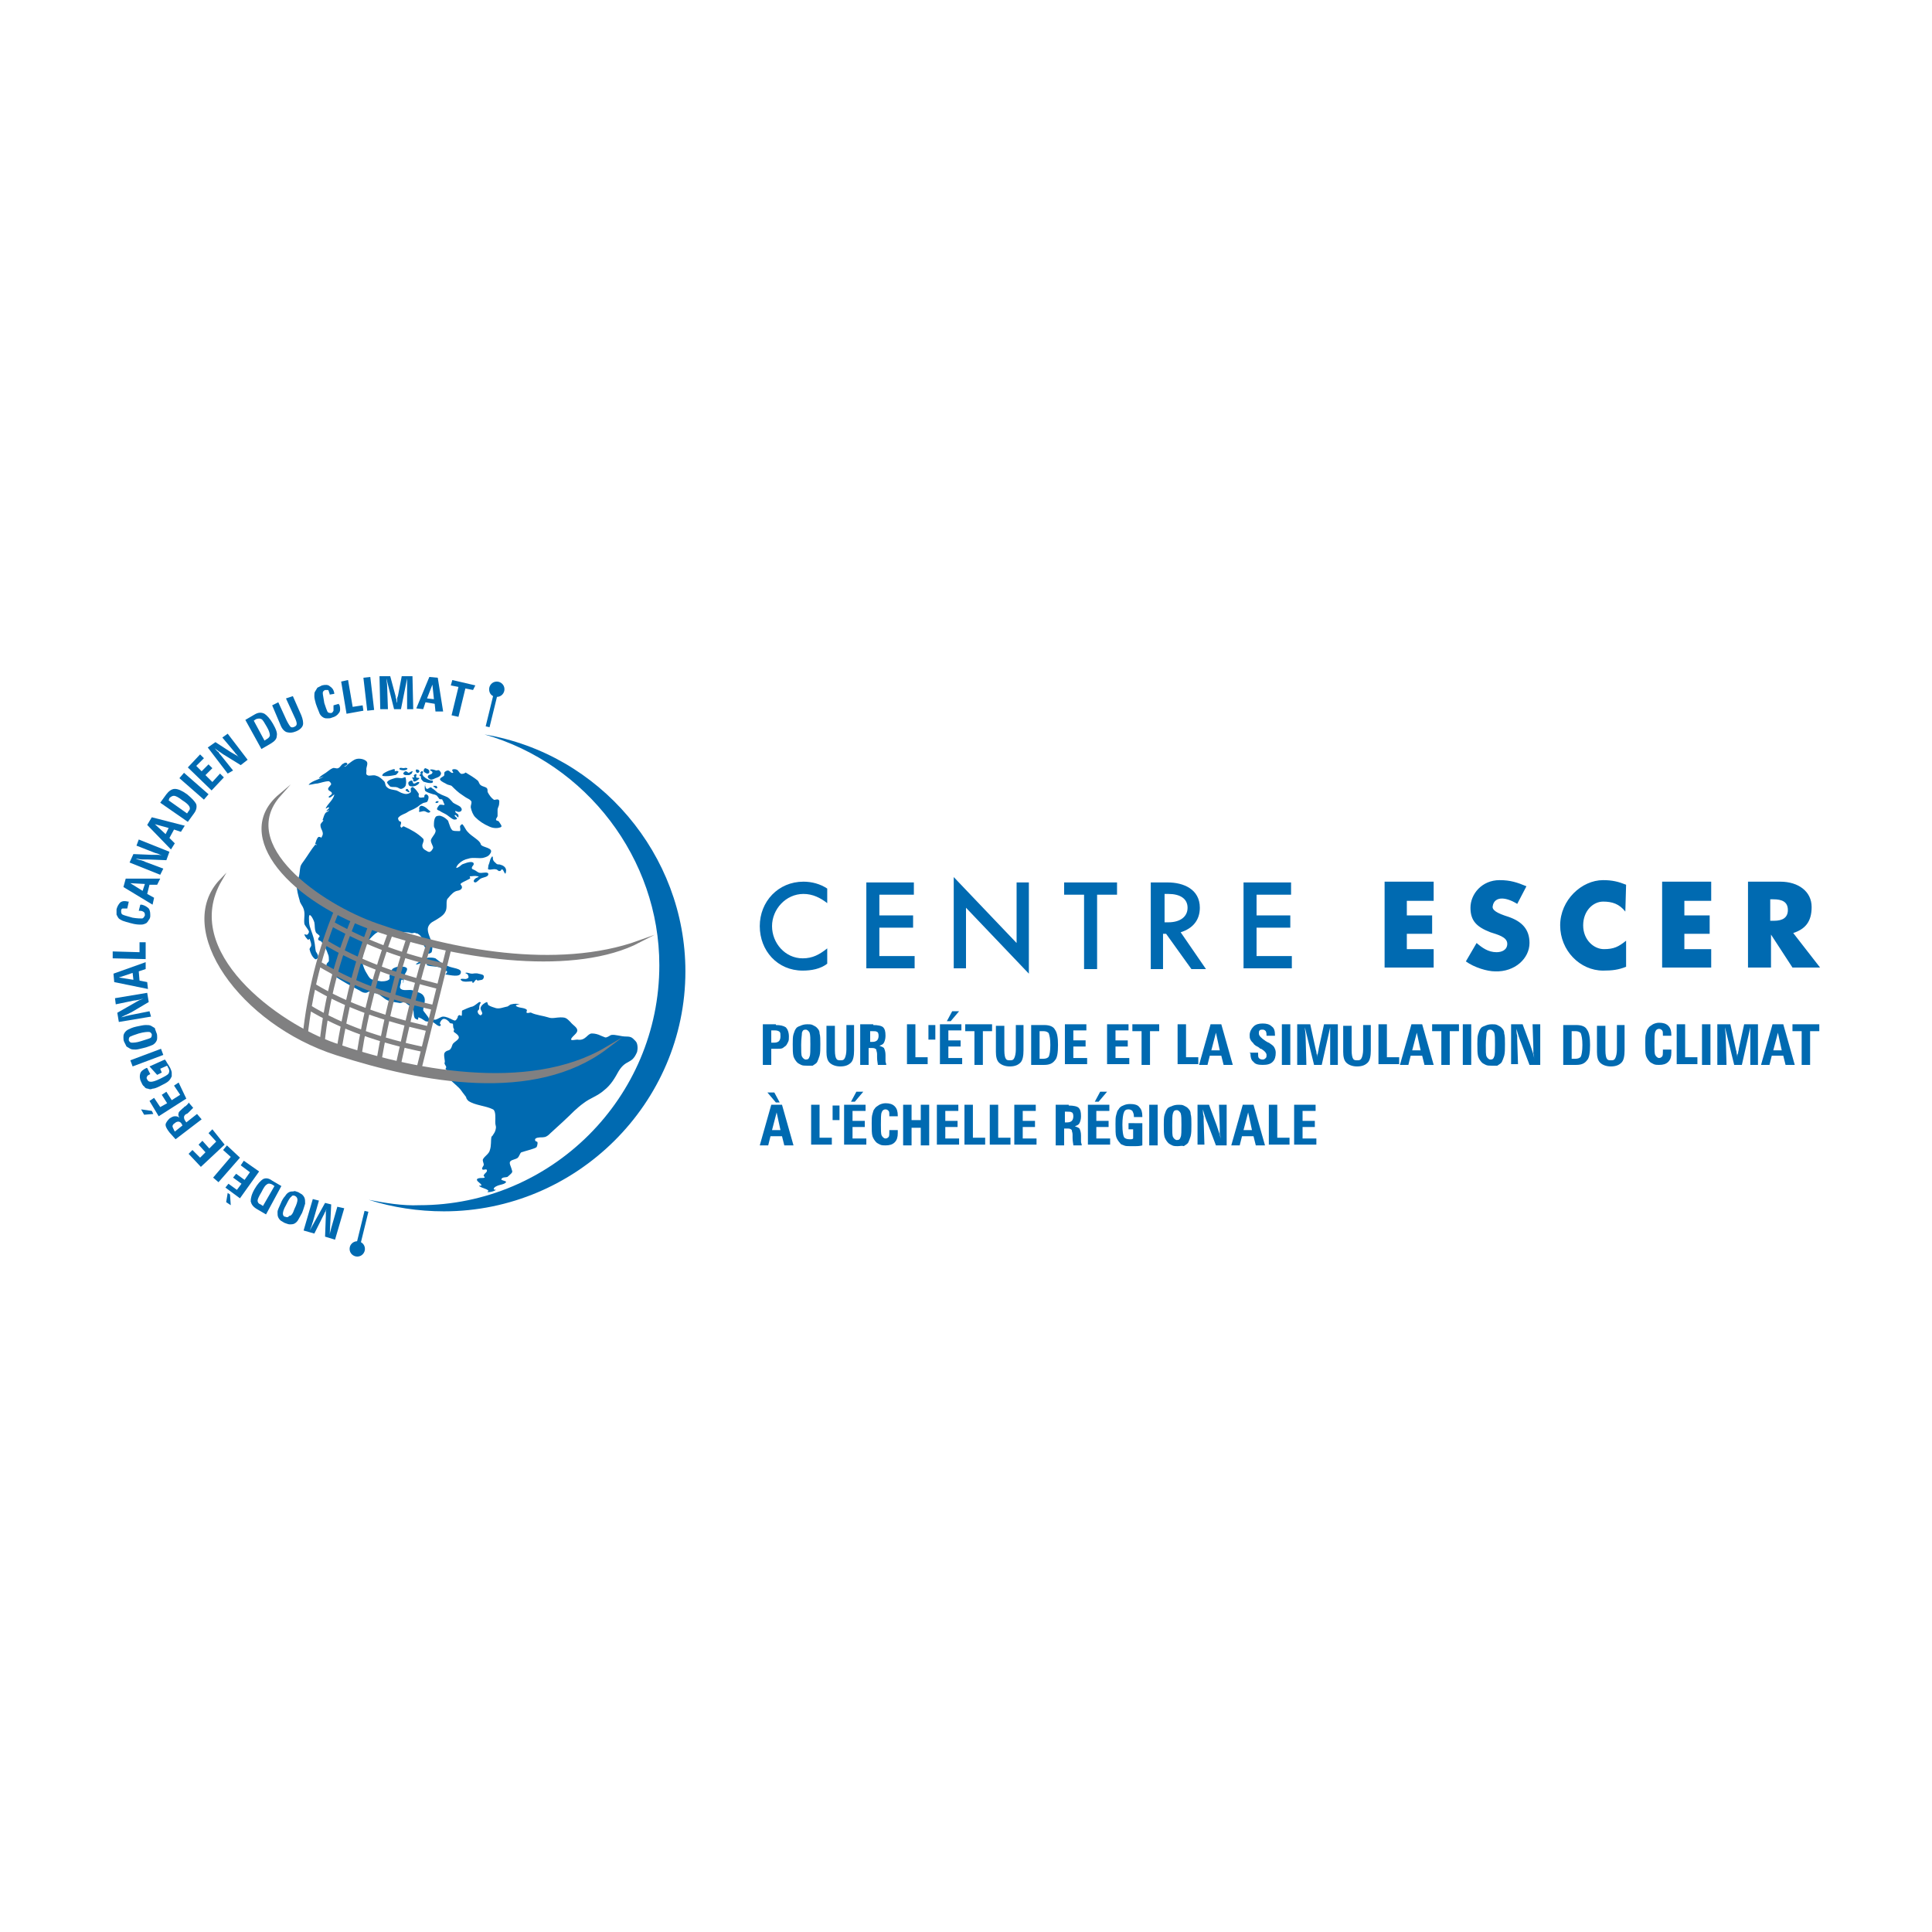 <?xml version="1.0" encoding="utf-8"?>
<!-- Generator: Adobe Illustrator 26.0.3, SVG Export Plug-In . SVG Version: 6.00 Build 0)  -->
<svg version="1.1" id="Layer_1" xmlns="http://www.w3.org/2000/svg" xmlns:xlink="http://www.w3.org/1999/xlink" x="0px" y="0px"
	 viewBox="0 0 252 252" style="enable-background:new 0 0 252 252;" xml:space="preserve">
<style type="text/css">
	.st0{fill-rule:evenodd;clip-rule:evenodd;fill:#006AB1;}
	.st1{fill:none;stroke:#808081;stroke-width:0.657;stroke-miterlimit:22.926;}
	.st2{fill-rule:evenodd;clip-rule:evenodd;fill:#808081;stroke:#808081;stroke-width:0.286;stroke-miterlimit:22.926;}
	.st3{fill:none;stroke:#006AB1;stroke-width:0.517;stroke-miterlimit:22.926;}
</style>
<g>
	<path class="st0" d="M54,102.2c-0.2,0-0.1-0.3-0.3-0.4c-0.1,0-0.3,0.1-0.4,0.2c-0.1,0.2,0,0.4,0.1,0.5c0.2,0.1,0.5,0.1,0.8,0
		c0.2-0.1,0.4-0.2,0.5-0.4c0-0.1-0.1-0.1-0.2-0.1C54.4,102,54.2,102.2,54,102.2L54,102.2z M51.1,100.4c-0.4,0.1-0.8,0.3-1.1,0.5
		c-0.1,0.1-0.2,0.3-0.1,0.3c0.5,0.1,1.1,0,1.6-0.1c0.2,0,0.3-0.2,0.4-0.3c0.1-0.1,0.1-0.2,0-0.2c-0.1-0.1-0.3,0-0.4,0
		c-0.1,0,0.1-0.2,0-0.2C51.5,100.3,51.3,100.3,51.1,100.4L51.1,100.4z M50.5,102c0.2-0.3,0.7-0.4,1-0.5c0.3-0.1,0.6,0,0.9,0
		c0.2,0,0.4-0.2,0.5-0.1c0.1,0.4,0.1,0.8,0,1.1c-0.1,0.2-0.4,0.4-0.6,0.4c-0.2,0-0.4-0.2-0.5-0.2c-0.3-0.1-0.6,0-0.9-0.1
		C50.8,102.5,50.4,102.1,50.5,102L50.5,102z M53.2,103.3c0.1,0,0.2,0.1,0.2,0c0-0.1,0-0.1-0.1-0.2c-0.1-0.1-0.1-0.2-0.2-0.2
		c-0.1,0-0.2,0.1-0.2,0.2C53,103.2,53.1,103.2,53.2,103.3L53.2,103.3z M53.9,101.7c0-0.1-0.2-0.2-0.1-0.3c0-0.1,0.2,0.1,0.2,0
		c0.1-0.1-0.1-0.2,0-0.3c0.1-0.1,0.3-0.2,0.3-0.1c0.1,0.1-0.1,0.3,0,0.4c0.1,0.1,0.3,0,0.4,0.1c0,0.1-0.2,0.2-0.3,0.3
		c-0.2,0.1-0.3,0.2-0.5,0.1C53.9,101.9,53.9,101.7,53.9,101.7L53.9,101.7z M54.7,100.6c0,0.1-0.1,0.2-0.2,0.2c-0.1,0-0.2,0-0.2-0.1
		c-0.1-0.1-0.1-0.3,0-0.3c0-0.1,0.2,0,0.2,0C54.6,100.4,54.7,100.5,54.7,100.6L54.7,100.6z M55.9,100.4c0.1,0.1,0.1,0.2,0.1,0.3
		c0,0.1-0.1,0.2-0.2,0.2c-0.1,0-0.2,0-0.3-0.1c-0.1,0-0.1-0.1-0.2-0.1c0-0.1-0.1-0.2,0-0.3c0-0.1,0.1-0.2,0.2-0.2
		C55.7,100.3,55.8,100.3,55.9,100.4L55.9,100.4z M53.8,100.6c0.1,0-0.1,0.2-0.1,0.3c-0.1,0.1-0.2,0.1-0.3,0.2c-0.2,0-0.3,0-0.5,0
		c-0.1,0-0.3-0.1-0.3-0.2c0-0.1,0.2-0.3,0.3-0.3c0.2,0,0.3,0.2,0.4,0.2C53.4,100.8,53.6,100.6,53.8,100.6L53.8,100.6z M52.6,100.2
		c0.2,0,0.3-0.1,0.5,0c0.1,0,0,0.2-0.1,0.2c-0.2,0.1-0.5,0.1-0.8,0c-0.1,0-0.1-0.2-0.1-0.2C52.3,100.1,52.5,100.2,52.6,100.2
		L52.6,100.2z M56.1,100.4c-0.1,0.1,0.4,0.2,0.3,0.4c-0.1,0.3-0.6,0.2-0.6,0.5c0,0.2,0.2,0.3,0.4,0.4c0.2,0,0.4-0.1,0.6-0.2
		c0.3-0.1,0.6-0.2,0.7-0.5c0.1-0.2-0.1-0.4-0.2-0.5c-0.1-0.1-0.3,0-0.4,0C56.6,100.4,56.3,100.3,56.1,100.4L56.1,100.4z M55.1,100.6
		c0.1,0,0.1,0.2,0,0.3c0,0.1-0.1,0-0.2,0c0,0-0.1-0.1-0.1-0.1C54.9,100.7,55,100.5,55.1,100.6L55.1,100.6z M56.2,101.8
		c0.1,0,0.2,0,0.2,0c0.1,0.1,0.1,0.2,0,0.3c-0.3,0.1-0.7,0-1-0.1c-0.2,0-0.3-0.2-0.4-0.3c-0.1-0.1-0.1-0.3-0.1-0.4
		c0-0.1-0.2-0.1-0.2-0.2c0.1-0.1,0.2-0.2,0.3-0.2c0.2,0.1,0.1,0.3,0.3,0.4C55.6,101.6,55.9,101.7,56.2,101.8L56.2,101.8z M57,104.5
		c0.1,0,0.2,0,0.2,0c0,0,0,0.2-0.1,0.2c-0.1,0-0.2,0.1-0.3,0C56.8,104.6,56.9,104.5,57,104.5L57,104.5z M56.9,102.5
		c0.1,0.1,0.2,0.2,0.1,0.3c-0.1,0.1-0.2,0-0.3-0.1c-0.1,0-0.2-0.2-0.2-0.2C56.6,102.5,56.7,102.5,56.9,102.5L56.9,102.5z
		 M58.6,133.3c-0.2-0.2-0.4-0.4-0.7-0.4c-0.2,0-0.4,0.2-0.5,0.5c-0.1,0.1,0.1,0.2,0.1,0.3c0,0.1-0.2,0.2-0.3,0.1
		c-0.3-0.1-0.5-0.4-0.8-0.5c-0.3-0.1-0.6,0-0.9-0.1c0,0,0,0,0,0c-0.3-0.2-0.6-0.4-0.9-0.5c-0.1,0,0,0.2-0.1,0.3
		c-0.1,0-0.3-0.1-0.4-0.2c-0.2-0.4-0.1-0.8-0.2-1.2c0,0,0-0.1,0-0.1c-0.3-0.2-0.6-0.4-0.9-0.6c-0.1-0.1-0.1-0.2-0.2-0.2
		c-0.3,0-0.5,0.2-0.8,0.1c-0.6-0.1-0.8-0.1-1.4-0.3c-0.5-0.2-0.9-0.7-1.4-0.9c-0.2-0.1-0.5,0-0.7-0.1c-0.1,0-0.1-0.2-0.2-0.2
		c-0.2,0-0.4,0.2-0.6,0.2c-0.3,0-0.5-0.1-0.8-0.3c-1.1-0.6-2.3-1.2-3.4-2c-0.3-0.2-0.5-0.5-0.7-0.8c-0.1-0.2-0.3-0.4-0.2-0.6
		c0-0.2,0.3-0.3,0.3-0.5c0-0.3,0-0.6-0.1-0.8c-0.2-0.6-0.5-1.2-0.9-1.7c-0.1-0.1-0.4-0.1-0.4-0.3c0-0.2,0.2-0.3,0.2-0.4
		c-0.1-0.2-0.4-0.3-0.5-0.5c-0.2-0.5-0.1-0.8-0.2-1.3c-0.2-0.6-0.7-1.4-0.7-0.6c0,0.4,0,0.7,0.1,1.1c0.2,0.7,0.5,1.3,0.6,2
		c0.1,0.4,0.1,0.9,0.2,1.3c0.1,0.2,0.3,0.4,0.3,0.7c0,0.2-0.3,0.4-0.4,0.3c-0.4-0.3-0.6-0.8-0.7-1.2c-0.1-0.2,0.2-0.4,0.2-0.6
		c0-0.3-0.1-0.5-0.2-0.8c0-0.1-0.2,0.1-0.2,0.1c-0.2-0.2-0.4-0.4-0.5-0.7c0-0.1,0.3,0.1,0.4,0c0.1-0.1,0.2-0.2,0.2-0.4
		c-0.1-0.3-0.5-0.7-0.6-1c-0.1-0.8,0.2-1.4-0.2-2.2c-0.1-0.2-0.4-0.6-0.4-0.8c-0.2-0.7-0.4-1.4-0.4-2.1c0-0.4,0.2-0.7,0.3-1.1
		c0.1-0.4,0.1-0.9,0.2-1.3c0.1-0.3,0.3-0.5,0.5-0.8c0,0,0,0,0,0c0.5-0.7,0.9-1.4,1.4-2c0-0.1,0.2,0.1,0.2,0c0-0.1-0.2-0.1-0.2-0.1
		c0.1-0.3,0.2-0.7,0.4-0.9c0.1-0.1,0.4,0,0.4,0.1c0.2-0.4,0.3-0.5,0.1-1c-0.1-0.2-0.2-0.4-0.2-0.7c0-0.2,0.3-0.4,0.4-0.6
		c0,0-0.2,0-0.1-0.1c0.1-0.3,0.2-0.7,0.4-0.9c0.1-0.1,0.3-0.1,0.4-0.3c0-0.1-0.3,0.2-0.3,0.1c0-0.2,0.4-0.3,0.3-0.5
		c0-0.1-0.5,0.3-0.4,0.1c0.3-0.6,0.9-1,1.1-1.7c0.1-0.3-0.5,0.5-0.7,0.3c-0.2-0.1,0.4-0.3,0.4-0.5c0-0.3-0.5-0.3-0.5-0.6
		c0-0.2,0.3-0.4,0.4-0.6c0-0.1-0.1-0.3-0.3-0.4c-0.5,0-1,0.2-1.5,0.3c-0.4,0-1.3,0.3-1.1,0.1c0.5-0.5,1.3-0.6,1.9-1
		c0.2-0.1-0.7,0.3-0.6,0.2c0.2-0.3,0.6-0.5,0.9-0.7c0.3-0.2,0.6-0.5,0.9-0.6c0.2-0.1,0.5,0.1,0.7,0c0.3-0.1,0.4-0.5,0.7-0.6
		c0.1-0.1,0.4-0.2,0.5,0c0.1,0.2-0.5,0.4-0.4,0.4c0.3,0,0.4-0.3,0.6-0.4c0.3-0.2,0.6-0.5,1-0.6c0.4-0.1,1,0,1.3,0.3
		c0.3,0.3-0.1,0.8,0,1.2c0,0.2-0.1,0.5,0.1,0.6c0.3,0.2,0.8-0.1,1.2,0.1c0.4,0.1,0.7,0.4,1,0.7c0.2,0.2,0.1,0.6,0.4,0.8
		c0.3,0.3,0.8,0.3,1.2,0.4c0.3,0.1,0.5,0.3,0.9,0.4c0.3,0.1,0.6,0.1,0.9-0.1c0.2-0.1,0-0.5,0.1-0.6c0.1-0.1,0.2-0.2,0.3-0.1
		c0.3,0.2,0.5,0.5,0.7,0.8c0.1,0.1-0.1,0.4,0.1,0.5c0.2,0.1,0.4,0,0.6,0c0.1,0,0-0.2,0.1-0.3c0.1-0.1,0.2-0.1,0.2-0.1
		c0.2,0.1,0.3,0.2,0.3,0.4c0,0.2-0.1,0.5-0.2,0.6c-0.2,0.1-0.5,0.1-0.6,0.2c-0.4,0.2-0.5,0.4-0.9,0.6c-0.3,0.2-0.7,0.3-1,0.5
		c-0.4,0.3-0.8,0.3-1.2,0.7c-0.1,0.1-0.1,0.2,0,0.4c0.1,0.2,0.2,0.1,0.3,0.2c0.1,0.3-0.2,0.5,0,0.7c0.1,0.2,0.2-0.2,0.4-0.1
		c0.9,0.4,1.8,0.9,2.5,1.6c0.2,0.3-0.2,0.7-0.1,1c0,0.2,0.2,0.4,0.4,0.5c0.2,0.1,0.4,0.3,0.6,0.2c0.2-0.1,0.3-0.3,0.4-0.5
		c0-0.3-0.3-0.6-0.3-1c0.1-0.4,0.5-0.7,0.6-1.1c0.1-0.3-0.2-0.5-0.2-0.8c0-0.4,0-0.8,0.2-1.1c0.1-0.2,0.4-0.2,0.6-0.2
		c0.4,0.1,0.7,0.3,1,0.6c0.1,0.1,0.1,0.3,0.2,0.5c0.1,0.3,0.2,0.6,0.4,0.8c0.2,0.1,0.4,0.1,0.7,0.1c0.1,0,0.2,0,0.3,0
		c0.1-0.2,0-0.4,0-0.6c0-0.1,0.2-0.3,0.3-0.3c0.3,0.3,0.4,0.7,0.7,1c0.5,0.6,1.6,1.1,1.7,1.6c0.1,0.5,1.9,0.4,1.2,1.3
		c-0.2,0.3-0.5,0.4-0.9,0.5c-0.5,0.1-1.4-0.1-1.9,0.1c-0.5,0.1-0.9,0.3-1.3,0.7c-0.2,0.2-0.4,0.6-0.2,0.5c0.5-0.2,0.5-0.4,0.8-0.5
		c1.5-0.6,1.5,0,1.3,0.2c-0.1,0.1-0.3,0.4,0,0.5c0.3,0.1,0.5,0.3,0.7,0.4c0.4,0.2,1.2-0.2,1.3,0.2c0,0.4-0.6,0.4-1,0.6
		c-0.2,0.1-0.5,0.5-0.7,0.5c-0.2,0-0.3-0.2-0.1-0.4c0.2-0.3,0.8-0.3,0.4-0.4c-0.4-0.1-0.6,0-1,0c-0.1,0,0.1,0.2,0,0.3
		c-0.5,0.3-1.4,0.6-1.2,0.8c0.3,0.3,0.2,0.7-0.5,0.8c-0.4,0.1-0.7,0.4-1.2,1c-0.3,0.3,0,1.2-0.3,1.7c-0.2,0.5-0.9,0.9-1.6,1.3
		c-0.4,0.2-0.7,0.6-0.7,1c0,0.7,0.5,1.4,0.6,2.1c0,0.3,0,0.6-0.1,0.9c-0.1,0.1-0.3,0.2-0.4,0.2c-0.2-0.1-0.2-0.3-0.3-0.5
		c-0.2-0.4-0.4-0.7-0.5-1.1c-0.1-0.2,0-0.4-0.1-0.5c-0.1-0.2-0.3-0.4-0.5-0.5c-0.1-0.1-0.2,0-0.3-0.1c-0.2-0.1-0.4,0.1-0.6,0
		c-0.3-0.1-0.6-0.1-0.9-0.1c-0.4,0-0.7-0.2-1.1-0.1c-0.1,0-0.2,0.1-0.4,0.1c-0.6,0-1.2-0.2-1.7-0.1c-0.4,0.1-0.7,0.4-1,0.7
		c-0.2,0.2-0.5,0.5-0.6,0.7c-0.2,0.5-0.4,0.9-0.5,1.4c-0.1,0.5-0.2,0.9-0.1,1.4c0.1,0.4,0.3,0.9,0.5,1.2c0.2,0.3,0.3,0.6,0.6,0.8
		c0.4,0.2,0.9,0.2,1.3,0.3c0.3,0,0.7,0,1-0.2c0.2-0.1,0.1-0.4,0.1-0.5c0.1-0.3,0.2-0.8,0.5-1c0.4-0.2,0.8-0.3,1.3-0.2
		c0.2,0,0.5,0.1,0.5,0.3c0,0.3-0.3,0.6-0.4,0.9c-0.1,0.3,0,0.6-0.1,0.9c-0.1,0.1,0.1-0.4-0.1-0.4c-0.1-0.1-0.2,0.1-0.2,0.2
		c0,0,0,0,0,0.1c0,0.3-0.3,0.7,0,0.9c0.4,0.3,1.1,0,1.6,0.2c0.5,0.2,1.2,0.3,1.4,0.8c0.3,0.5-0.1,1.2-0.1,1.8c0,0,0,0,0,0
		c0.2,0.3,0.4,0.5,0.6,0.8c0,0,0,0,0,0c0.1,0.1,0.1,0.3,0.2,0.3c0.2,0.1,0.5,0.1,0.8,0.1c0.4-0.1,0.7-0.4,1-0.4
		c0.4,0,0.8,0.2,1.2,0.4c0.3,0.1,0.4,0.3,0.7-0.3c0-0.1,0-0.2,0.2-0.3c0.1,0,0.2,0.1,0.3,0.1c0.1-0.1,0-0.7,0.1-0.7
		c0.2-0.1,1.1-0.5,1.3-0.5c0.3-0.1,0.6-0.4,0.9-0.6c0.1,0,0.2,0,0.2,0.1c0,0.1-0.1,0.1-0.1,0.2c-0.1,0.2-0.1,0.4-0.1,0.6
		c0,0.1-0.2,0.2-0.2,0.3c0,0.2,0.1,0.4,0.3,0.5c0.1,0.1,0.3-0.1,0.3-0.2c0-0.3-0.3-0.5-0.2-0.8c0.1-0.3,0.5-0.6,0.8-0.7
		c0.1,0,0.1,0.3,0.2,0.4c0.3,0.2,0.7,0.3,1,0.4c0.5,0.1,0.9-0.1,1.4-0.2c0.2,0,0.4-0.3,0.6-0.3c0.4-0.1,0.7-0.1,1.1,0
		c0.2,0-0.6,0-0.5,0.2c0.3,0.3,1.1,0.2,1.4,0.5c0.1,0.1-0.1,0.3,0,0.4c0.2,0.1,0.5-0.1,0.6,0c0.6,0.3,1.6,0.4,2.2,0.6
		c0.5,0.2,1.1,0,1.6,0c0.2,0,0.5,0,0.7,0.1c0.2,0.1,0.4,0.3,0.6,0.5c0.3,0.4,0.9,0.7,0.9,1.1c0,0.4-0.6,0.7-0.8,1.1
		c-0.1,0.3,0.5,0.1,0.8,0.1c1.1,0.2,1.3-0.8,1.9-0.8c0.4,0,0.8,0.1,1.2,0.3c0.2,0.1,0.3,0.1,0.5,0.2c0.2,0.1,0.6-0.2,0.8-0.3
		c0.6-0.1,1.2,0.2,2,0.2c0.7,0,0.8,0.2,1.2,0.6c0.3,0.3,0.3,1,0.2,1.4c-0.7,1.7-1.4,0.9-2.4,2.5c-0.5,0.9-1,1.8-1.9,2.5
		c-0.9,0.8-1.8,1-2.7,1.7c-0.3,0.2-1,0.8-1.2,1c-0.8,0.8-2.2,2.1-3.1,2.9c-0.2,0.2-0.4,0.4-0.7,0.5c-0.5,0.1-0.5,0-1,0.1
		c-0.5,0.1-0.3,0.5-0.1,0.5c0.2,0,0.1,0.5,0,0.7c-0.1,0.2-1.4,0.5-2,0.7c-0.2,0.1-0.3,0.7-0.6,0.8c-0.4,0.2-1,0.2-0.9,0.7
		c0,0.1,0.4,1,0.3,1.1c-0.1,0.2-0.4,0.4-0.6,0.6c-0.2,0.1-0.7,0-0.8,0.3c-0.1,0.2,0.7,0.2,0.6,0.4c-0.2,0.3-0.8,0.3-1.2,0.5
		c-0.2,0.1-0.4,0.2-0.4,0.4c0,0.1,0.4,0.1,0.3,0.1c-0.3,0.2-0.7,0.3-1.1,0.3c-0.1,0,0.2-0.2,0.1-0.2c-0.3-0.3-0.8-0.3-1.2-0.6
		c-0.1-0.1,0.3,0,0.3-0.1c-0.1-0.3-0.5-0.4-0.6-0.7c0-0.1,0.1-0.2,0.2-0.2c0.3-0.1,0.6,0,0.8-0.1c0.1-0.1-0.2-0.2-0.1-0.3
		c0.1-0.3,0.5-0.4,0.4-0.7c-0.1-0.2-0.5,0.1-0.6-0.1c-0.1-0.2,0.2-0.4,0.2-0.6c0-0.2-0.2-0.5-0.1-0.7c0.2-0.4,0.8-0.7,0.9-1.2
		c0.2-0.6,0.1-1.2,0.2-1.7c0,0,0-0.1,0.1-0.1c0.1-0.2,0.3-0.4,0.4-0.7c0.2-0.7,0-0.5,0-1.2c0-0.4,0.1-1.4-0.3-1.6
		c-1-0.5-2.3-0.5-3.2-1.1c-0.1-0.1-0.3-0.3-0.3-0.5c-0.2-0.3-0.4-0.5-0.6-0.8c-0.3-0.5-1.3-1.2-1.7-1.7c-0.3-0.5,0-0.8-0.4-1.2
		c0,0,0.1-0.1,0.1-0.2c0-0.2-0.3-0.4-0.2-0.6c0.1-0.2-0.2-1,0-1.3c0.4-0.5,0.7,0,1-1c0.1-0.3,0.4-0.4,0.7-0.7c0.4-0.4-0.1-0.7-0.5-1
		c-0.1-0.1,0.1-0.3,0-0.4c-0.2-0.3,0-0.6-0.2-0.7C58.6,133.5,58.6,133.3,58.6,133.3L58.6,133.3z M55,105.1c0.5,0.1,0.7,0.4,1.1,0.7
		c0.1,0.1-0.1,0.2-0.2,0.2c-0.2,0-0.4-0.2-0.6-0.2c-0.2,0-0.4,0.1-0.6,0.1c-0.1,0,0-0.2,0-0.3C54.6,105.3,54.8,105.1,55,105.1
		L55,105.1z M64,112c-0.1,0.2-0.1,0.4-0.3,0.9c0,0.2-0.1,0.5,0,0.5c0.4,0.1,0.6-0.1,1,0c0.2,0,0.3,0.3,0.5,0.2
		c0.2,0,0.1-0.2,0.3-0.2c0.2,0,0.4,1,0.5,0.3c0.1-0.5-0.3-0.8-0.7-0.9c-0.2-0.1-0.3,0-0.5-0.1c-0.3-0.3-0.4-0.3-0.5-0.6
		C64.3,111.6,64.2,111.6,64,112L64,112z M55.4,102.3c0.1,0,0,0.2,0.1,0.3c0,0.1,0.1,0.3,0.2,0.3c0.2,0,0.3-0.2,0.5-0.2
		c0.1,0,0.2,0.2,0.3,0.2c0.3,0.2,0.5,0.5,0.8,0.6c0.3,0.2,0.7,0.3,1.1,0.5c0.3,0.2,0.5,0.5,0.7,0.7c0.3,0.2,0.6,0.3,0.9,0.5
		c0.1,0.1,0.3,0.3,0.2,0.5c-0.1,0.2-0.3,0.2-0.4,0.2c-0.2,0-0.4-0.2-0.4-0.1c-0.1,0.2,0.3,0.3,0.4,0.5c0,0.1,0,0.3,0,0.3
		c-0.2,0-0.2-0.2-0.4-0.3c-0.1,0-0.1,0.1-0.1,0.1c0.1,0.2,0.3,0.2,0.3,0.4c0,0.1-0.3,0.1-0.4,0.1c-0.3-0.1-0.6-0.4-0.9-0.6
		c-0.3-0.2-0.6-0.3-0.9-0.5c-0.1-0.1-0.4-0.1-0.4-0.3c0-0.1,0.2-0.4,0.3-0.5c0.2-0.1,0.4,0,0.6,0c0.1,0,0.1-0.2,0-0.2
		c-0.1-0.4-0.2-0.4-0.2-0.5c-0.1-0.1-0.3,0-0.4-0.1c-0.1-0.1-0.2-0.3-0.3-0.4c-0.1-0.1-0.4-0.2-0.5-0.2c-0.3-0.1-0.7-0.2-1-0.4
		c-0.1-0.1-0.1-0.3-0.1-0.5c0-0.1,0-0.3,0.1-0.4C55.1,102.3,55.3,102.3,55.4,102.3L55.4,102.3z M58.4,126c0.6,0.3,1.9,0.3,1.7,0.9
		c-0.1,0.6-1.3,0.3-2,0.2c-0.1,0,0.3-0.2,0.2-0.4c-0.1-0.1-0.3-0.1-0.4-0.2c-0.2-0.1-0.3-0.2-0.5-0.3c-0.6-0.2-1.2-0.1-1.7-0.3
		c-0.1,0,0.1-0.2,0-0.3c-0.1-0.1-0.3-0.1-0.4-0.1c-0.3,0-0.7,0.3-1,0.3c-0.2,0,0.3-0.3,0.5-0.4c0.4-0.2,0.7-0.4,1.1-0.5
		c0.3,0,0.6,0,0.9,0.1C57.3,125.4,57.8,125.8,58.4,126L58.4,126z M62.4,127c0.4,0.1,0.8,0.1,0.7,0.5c-0.1,0.4-0.4,0.3-0.8,0.4
		c-0.1,0-0.1-0.2-0.2-0.1c-0.2,0.1-0.2,0.3-0.4,0.4c-0.1,0-0.1-0.1-0.1-0.2c0,0,0,0,0,0c-0.4,0-0.8,0.1-1.2,0
		c-0.1,0-0.4-0.2-0.3-0.3c0.4-0.1,0.6,0.1,0.9-0.1c0.2-0.1,0.1-0.3,0-0.5c-0.1-0.1-0.4-0.2-0.3-0.2c0.3-0.1,0.5,0.1,0.9,0.1
		C61.7,127,62.1,126.9,62.4,127L62.4,127z M60.8,100.8c0.5,0.3,1,0.6,1.5,1c0.2,0.2,0.2,0.5,0.4,0.6c0.2,0.2,0.6,0.2,0.8,0.4
		c0.1,0.1,0.1,0.3,0.1,0.5c0.2,0.4,0.5,0.8,0.8,1c0.1,0.1,0.4-0.1,0.6,0c0.2,0.1,0.1,0.4,0.1,0.6c0,0.2-0.2,0.5-0.2,0.7
		c0,0.3,0,0.5,0,0.8c0,0.2-0.2,0.3-0.2,0.5c0,0.2,0.3,0.1,0.4,0.3c0.1,0.2,0.5,0.6,0.2,0.7c-0.5,0.2-1.1,0.1-1.5-0.1
		c-0.7-0.3-1.3-0.7-1.8-1.2c-0.3-0.3-0.5-0.8-0.6-1.3c0-0.3,0.1-0.4,0.1-0.7c0-0.1-0.2-0.3-0.4-0.4c-0.4-0.2-0.5-0.3-0.8-0.5
		c-0.5-0.3-1-0.8-1.4-1.2c-0.2-0.1-0.4-0.1-0.6-0.2c-0.3-0.2-0.7-0.3-0.9-0.6c-0.1-0.2,0.4-0.4,0.5-0.5c0.1-0.1,0-0.4,0.1-0.5
		c0.1-0.1,0.3-0.2,0.4-0.2c0.3,0,0.4,0.4,0.7,0.3c0.1,0-0.2-0.3-0.1-0.4c0.1-0.1,0.4-0.1,0.6,0c0.2,0.1,0.3,0.4,0.5,0.5
		c0.1,0.1,0.3,0,0.4,0C60.6,100.9,60.7,100.7,60.8,100.8L60.8,100.8z"/>
	<path class="st1" d="M44,118.6c-2.3,5.5-3.6,11-4.2,16.5 M46.2,119.8c-2.2,5.2-3.6,10.6-4.2,16.3 M48.4,120.7
		c-2.3,6.1-3.3,11.1-4.2,16.3 M51,121.5c-1.9,5.1-3.3,10.5-4.2,16.3 M53.4,122.2c-1.6,4.7-3,10.5-4,16.3 M56,122.9
		c-1.5,4.7-2.8,10.2-4.1,16.2 M58.6,123.5l-4,16.1 M43.3,120.5c4.9,2.7,9.3,4.3,14.8,5.5 M42.4,122.9c4.3,2.6,9.2,4.4,14.9,5.8
		 M41.6,125.7c4.3,2.6,9.2,4.4,14.9,5.7 M40.9,128.6c4.3,2.6,9.3,4.3,15,5.6 M40.3,131.4c4.3,2.6,9.2,4.3,15,5.5"/>
	<path class="st2" d="M83.4,122.8c-8.3,4.3-22.8,2.4-33.9-1.3C38,117.7,30.2,109,36.5,103.7c-5.8,6.5,5.2,14.3,12.7,16.9
		C58.6,123.9,72.6,126.7,83.4,122.8L83.4,122.8z"/>
	<path class="st2" d="M79.1,136.7c-9.4,7.1-24,4.4-35.2,0.8c-12.5-4-21.2-16.3-15.1-22.7c-5.5,9.4,7.4,18.8,14.9,21.4
		C53.1,139.5,68.8,142.8,79.1,136.7L79.1,136.7z"/>
	<path class="st0" d="M48.1,156.5c3.1,1,6.5,1.5,9.8,1.5c17.3,0,31.5-14.1,31.5-31.3c0-15.2-11.2-28.4-26.2-30.9
		c13.3,3.8,22.8,16.2,22.8,30.1c0,17.3-14.1,31.3-31.3,31.3C52.5,157.3,50.2,156.9,48.1,156.5L48.1,156.5z"/>
	<line class="st3" x1="46.6" y1="162.9" x2="47.8" y2="158"/>
	<path class="st0" d="M46.6,161.9c0.5,0,1,0.4,1,1c0,0.5-0.4,1-1,1c-0.5,0-1-0.4-1-1C45.6,162.3,46.1,161.9,46.6,161.9L46.6,161.9z"
		/>
	<line class="st3" x1="64.8" y1="89.9" x2="63.6" y2="94.8"/>
	<path class="st0" d="M64.8,88.9c0.5,0,1,0.4,1,1c0,0.5-0.4,1-1,1s-1-0.4-1-1C63.8,89.4,64.2,88.9,64.8,88.9L64.8,88.9z"/>
	<path class="st0" d="M44.9,157.6l-1.2,4.1l-1.3-0.4l0.1-2.7c0-0.1,0-0.2,0-0.4c0-0.1,0-0.3,0.1-0.5c-0.1,0.1-0.1,0.3-0.2,0.4
		c-0.1,0.1-0.1,0.3-0.2,0.4l-1.2,2.4l-1.4-0.4l1.2-4.1l0.8,0.2l-0.8,2.8c-0.1,0.2-0.1,0.4-0.2,0.6c-0.1,0.2-0.1,0.3-0.2,0.5l2-3.6
		l0.8,0.2l-0.2,4.1c0-0.3,0.1-0.6,0.2-1l0,0l0.8-2.8L44.9,157.6L44.9,157.6z M38.9,155.5c0.2,0.1,0.3,0.2,0.5,0.3
		c0.1,0.1,0.2,0.2,0.3,0.4c0.1,0.2,0.1,0.5,0.1,0.8c-0.1,0.3-0.2,0.7-0.4,1.2c-0.2,0.4-0.4,0.7-0.5,0.9c-0.1,0.2-0.3,0.4-0.5,0.5
		c-0.2,0.1-0.4,0.1-0.6,0.1c-0.2,0-0.4-0.1-0.7-0.2c-0.2-0.1-0.3-0.2-0.5-0.3c-0.1-0.1-0.2-0.2-0.3-0.4c-0.1-0.2-0.1-0.4-0.1-0.7
		c0-0.3,0.2-0.6,0.4-1.1c0.2-0.5,0.4-0.8,0.6-1c0.1-0.2,0.3-0.4,0.5-0.5c0.2-0.1,0.4-0.1,0.6-0.1C38.4,155.3,38.6,155.4,38.9,155.5
		L38.9,155.5z M38.4,157.7c0.3-0.6,0.4-1,0.4-1.2c0-0.2-0.1-0.4-0.3-0.5c-0.2-0.1-0.4-0.1-0.5,0.1c-0.2,0.1-0.4,0.5-0.7,1.1
		c-0.3,0.5-0.4,0.9-0.4,1.1c0,0.2,0.1,0.4,0.3,0.4c0.2,0.1,0.4,0.1,0.5-0.1C38,158.6,38.2,158.3,38.4,157.7L38.4,157.7z M34.3,157.3
		l1.5-2.6l-0.3-0.2c-0.2-0.1-0.5-0.2-0.7,0c-0.2,0.1-0.4,0.4-0.7,1c-0.3,0.5-0.5,0.9-0.5,1.1c0,0.2,0.1,0.4,0.4,0.5L34.3,157.3
		L34.3,157.3z M34.7,158.4l-1.2-0.7c-0.5-0.3-0.7-0.6-0.8-1c0-0.4,0.1-0.9,0.5-1.6c0.4-0.7,0.8-1.1,1.1-1.3c0.4-0.2,0.8-0.1,1.2,0.2
		l1.2,0.7L34.7,158.4L34.7,158.4z M33.8,152.8l-2.5,3.5l-1.9-1.4l0.4-0.5l1.1,0.8l0.6-0.8l-1.1-0.8l0.4-0.5l1.1,0.8l0.7-1l-1.2-0.9
		l0.4-0.6L33.8,152.8L33.8,152.8z M30.1,157.2l-0.6-0.4l0.2-1.2l0.3,0.2L30.1,157.2L30.1,157.2z M31.3,151l-2.8,3.2l-0.7-0.6
		l2.3-2.7l-1-0.9l0.5-0.6L31.3,151L31.3,151z M29.3,149.3l-3.1,2.9l-1.6-1.7l0.5-0.5l1,1l0.7-0.7l-0.9-1l0.5-0.5l0.9,1l0.9-0.9
		l-1-1.1l0.5-0.5L29.3,149.3L29.3,149.3z M22.1,147.7c-0.3-0.4-0.5-0.7-0.5-1c0-0.2,0.2-0.5,0.5-0.8c0.3-0.2,0.5-0.3,0.7-0.3
		c0.2,0,0.4,0,0.6,0.2c-0.1-0.2-0.2-0.4-0.1-0.6c0-0.2,0.2-0.3,0.5-0.6c0,0,0,0,0.1-0.1c0,0,0.1,0,0.1-0.1c0.2-0.1,0.3-0.2,0.4-0.3
		c0.1-0.1,0.2-0.2,0.2-0.3l0.6,0.7c-0.1,0.1-0.3,0.3-0.6,0.6c-0.1,0.1-0.2,0.2-0.3,0.2c-0.2,0.1-0.3,0.3-0.3,0.4
		c0,0.1,0,0.2,0.1,0.4l0.2,0.3l1.4-1.1l0.6,0.7l-3.4,2.6L22.1,147.7L22.1,147.7z M23.8,146.8l-0.1-0.2c-0.1-0.2-0.3-0.3-0.4-0.3
		c-0.1,0-0.3,0-0.5,0.2c-0.2,0.1-0.3,0.3-0.3,0.4c0,0.1,0.1,0.3,0.2,0.5l0.1,0.2L23.8,146.8L23.8,146.8z M24.3,143.3l-3.6,2.3
		l-1.2-2l0.6-0.4l0.8,1.2l0.9-0.5l-0.7-1.1l0.6-0.4l0.7,1.1l1.1-0.7l-0.8-1.2l0.6-0.4L24.3,143.3L24.3,143.3z M18.4,144.7l1.4,0.2
		l0.2,0.4l-1.2,0.1L18.4,144.7L18.4,144.7z M19.5,139.1l2-0.9c0.2,0.2,0.3,0.5,0.4,0.6c0.1,0.2,0.2,0.3,0.3,0.5
		c0.1,0.2,0.2,0.5,0.2,0.6c0,0.2,0,0.4,0,0.5c-0.1,0.2-0.2,0.4-0.4,0.6c-0.2,0.2-0.6,0.4-1.2,0.7c-0.4,0.2-0.7,0.3-0.9,0.3
		c-0.2,0.1-0.4,0.1-0.6,0c-0.2,0-0.4-0.1-0.5-0.3c-0.2-0.1-0.3-0.4-0.4-0.6c-0.2-0.4-0.2-0.8-0.1-1.1c0.1-0.3,0.4-0.5,0.8-0.7l0.1,0
		l0.4,0.8l0,0c-0.2,0.1-0.4,0.2-0.4,0.3c-0.1,0.1-0.1,0.3,0,0.4c0.1,0.2,0.2,0.3,0.5,0.3c0.2,0,0.6-0.1,1.2-0.4
		c0.6-0.3,1-0.5,1.1-0.7c0.1-0.2,0.1-0.4,0-0.6c0-0.1-0.1-0.1-0.1-0.2c0-0.1-0.1-0.1-0.1-0.2l-0.9,0.4l0.2,0.5l-0.6,0.3L19.5,139.1
		L19.5,139.1z M21.3,137.6l-4,1.5l-0.3-0.8l4-1.5L21.3,137.6L21.3,137.6z M20.4,134.7c0.1,0.2,0.1,0.4,0.1,0.6c0,0.2,0,0.3-0.1,0.5
		c-0.1,0.2-0.3,0.4-0.5,0.5c-0.3,0.1-0.7,0.3-1.2,0.4c-0.4,0.1-0.8,0.2-1,0.2c-0.3,0-0.5,0-0.7-0.1c-0.2-0.1-0.3-0.2-0.5-0.3
		c-0.1-0.2-0.2-0.4-0.3-0.6c-0.1-0.2-0.1-0.4-0.1-0.6c0-0.2,0-0.3,0.1-0.5c0.1-0.2,0.3-0.4,0.5-0.5c0.2-0.1,0.6-0.3,1.1-0.4
		c0.5-0.1,0.9-0.2,1.2-0.2c0.3,0,0.5,0,0.7,0.1c0.2,0.1,0.3,0.2,0.5,0.3C20.2,134.2,20.3,134.4,20.4,134.7L20.4,134.7z M18.4,135.8
		c0.6-0.2,1-0.3,1.2-0.4c0.2-0.1,0.2-0.3,0.2-0.5c-0.1-0.2-0.2-0.3-0.4-0.3c-0.2,0-0.6,0-1.3,0.2c-0.6,0.2-0.9,0.3-1.1,0.4
		c-0.2,0.1-0.2,0.3-0.2,0.5c0.1,0.2,0.2,0.3,0.4,0.3C17.4,136,17.8,136,18.4,135.8L18.4,135.8z M19.7,132.6l-4.2,0.7l-0.2-1.2
		l2.1-1.2c0.2-0.1,0.5-0.3,0.7-0.4c0.2-0.1,0.5-0.2,0.7-0.3c-0.2,0.1-0.4,0.1-0.6,0.2c-0.2,0-0.4,0.1-0.7,0.1l-2.4,0.5l-0.1-0.8
		l4.2-0.7l0.2,1.2l-2.2,1.3c-0.2,0.1-0.4,0.2-0.6,0.3c-0.2,0.1-0.5,0.2-0.8,0.4c0.3-0.1,0.5-0.1,0.7-0.2c0.2,0,0.4-0.1,0.5-0.1
		l2.5-0.5L19.7,132.6L19.7,132.6z M17.4,127.8l-0.1-0.9l-1.8,0.6L17.4,127.8L17.4,127.8z M19,126.4l-0.9,0.3l0.1,1.2l1,0.2l0.1,0.9
		l-4.4-0.9l-0.1-1.1l4.2-1.5L19,126.4L19,126.4z M19,125.1l-4.3-0.1l0-0.9l3.5,0.1l0-1.3l0.8,0L19,125.1L19,125.1z M18.3,118
		C18.3,118,18.4,118,18.3,118c0.1,0,0.1,0,0.2,0c0.4,0.1,0.7,0.3,0.9,0.5c0.2,0.3,0.2,0.6,0.2,1c0,0.2-0.1,0.4-0.2,0.5
		c-0.1,0.2-0.2,0.3-0.3,0.4c-0.2,0.1-0.4,0.2-0.7,0.2c-0.3,0-0.7,0-1.4-0.2c-0.4-0.1-0.7-0.2-1-0.3c-0.2-0.1-0.4-0.2-0.5-0.3
		c-0.1-0.1-0.2-0.3-0.3-0.5c0-0.2,0-0.4,0-0.7c0.1-0.4,0.3-0.7,0.5-0.9c0.3-0.2,0.6-0.2,1-0.1l0.1,0l-0.2,0.9l-0.1,0
		c-0.2,0-0.4,0-0.5,0c-0.1,0-0.2,0.1-0.2,0.3c0,0.2,0,0.4,0.2,0.5c0.2,0.1,0.6,0.2,1.3,0.4c0.6,0.1,1,0.1,1.2,0.1
		c0.2,0,0.3-0.2,0.4-0.4c0-0.1,0-0.3-0.1-0.4c-0.1-0.1-0.3-0.2-0.5-0.2c0,0,0,0-0.1,0c0,0-0.1,0-0.1,0L18.3,118L18.3,118z
		 M18.6,116.2l0.3-0.9l-1.9-0.1L18.6,116.2L18.6,116.2z M20.5,115.4l-1,0l-0.3,1.2l0.9,0.5l-0.2,0.9l-3.8-2.3l0.3-1.1l4.5,0
		L20.5,115.4L20.5,115.4z M20.9,114.1l-4-1.6l0.5-1.1l2.4,0.1c0.3,0,0.5,0,0.8,0c0.3,0,0.5,0.1,0.7,0.1c-0.2,0-0.4-0.1-0.6-0.2
		c-0.2-0.1-0.4-0.1-0.6-0.2l-2.3-0.9l0.3-0.8l4,1.6l-0.4,1.1l-2.5-0.1c-0.2,0-0.4,0-0.7,0c-0.3,0-0.5-0.1-0.8-0.1
		c0.3,0.1,0.5,0.2,0.7,0.2c0.2,0.1,0.4,0.1,0.5,0.2l2.4,0.9L20.9,114.1L20.9,114.1z M21.6,108.8L22,108l-1.8-0.5L21.6,108.8
		L21.6,108.8z M23.6,108.5l-0.9-0.3l-0.6,1.1l0.7,0.7l-0.5,0.8l-3.1-3.2l0.6-1l4.3,1.1L23.6,108.5L23.6,108.5z M22,104.4l2.4,1.7
		l0.2-0.3c0.2-0.2,0.2-0.4,0.1-0.6c-0.1-0.2-0.4-0.5-0.9-0.8c-0.5-0.4-0.9-0.6-1.1-0.6c-0.2,0-0.4,0.1-0.6,0.3L22,104.4L22,104.4z
		 M20.9,104.7l0.8-1.1c0.3-0.4,0.7-0.7,1.1-0.7c0.4,0,0.9,0.2,1.6,0.7c0.6,0.5,1,0.9,1.2,1.3c0.1,0.4,0,0.8-0.3,1.2l-0.8,1.1
		L20.9,104.7L20.9,104.7z M26.6,104.3l-3.2-2.8l0.6-0.7l3.2,2.8L26.6,104.3L26.6,104.3z M27.6,103.1l-3.1-3l1.6-1.7l0.5,0.5l-1,1
		l0.7,0.7l0.9-0.9l0.5,0.5l-0.9,0.9l0.9,0.9l1-1.1l0.5,0.5L27.6,103.1L27.6,103.1z M29.7,100.9l-2.6-3.4l1-0.7l2,1.3
		c0.2,0.1,0.5,0.3,0.7,0.4c0.2,0.1,0.4,0.3,0.6,0.5c-0.1-0.1-0.3-0.3-0.4-0.4c-0.1-0.2-0.3-0.3-0.4-0.5l-1.6-1.9l0.7-0.5l2.6,3.4
		l-0.9,0.7l-2.1-1.3c-0.2-0.1-0.3-0.2-0.6-0.4c-0.2-0.1-0.4-0.3-0.7-0.5c0.2,0.2,0.3,0.4,0.5,0.5c0.1,0.2,0.2,0.3,0.3,0.4l1.6,2
		L29.7,100.9L29.7,100.9z M33.1,94l1.4,2.6l0.3-0.2c0.2-0.1,0.4-0.3,0.4-0.5c0-0.2-0.1-0.6-0.4-1.1c-0.3-0.5-0.5-0.9-0.7-1
		c-0.2-0.1-0.4-0.1-0.7,0L33.1,94L33.1,94z M32,93.9l1.2-0.7c0.5-0.3,0.9-0.3,1.3-0.1c0.3,0.2,0.7,0.6,1.1,1.3
		c0.4,0.7,0.6,1.2,0.5,1.6c0,0.4-0.3,0.7-0.8,1l-1.2,0.7L32,93.9L32,93.9z M38.2,90.8l1.1,2.5c0.2,0.5,0.3,1,0.2,1.3
		c-0.1,0.3-0.4,0.6-0.9,0.8c-0.5,0.2-0.8,0.2-1.2,0.1c-0.3-0.1-0.6-0.4-0.8-0.9L35.5,92l0.8-0.4l1.1,2.4c0.2,0.4,0.4,0.7,0.5,0.8
		c0.1,0.1,0.3,0.1,0.5,0c0.2-0.1,0.3-0.2,0.3-0.4c0-0.2-0.1-0.5-0.3-0.9l-1.1-2.4L38.2,90.8L38.2,90.8z M44.2,91.8
		C44.3,91.8,44.3,91.8,44.2,91.8c0,0.1,0,0.1,0.1,0.2c0.1,0.4,0.1,0.8-0.1,1c-0.2,0.3-0.5,0.5-0.9,0.6c-0.2,0.1-0.4,0.1-0.6,0.1
		c-0.2,0-0.3,0-0.5-0.1c-0.2-0.1-0.4-0.3-0.5-0.5c-0.1-0.3-0.3-0.7-0.5-1.3c-0.1-0.4-0.2-0.7-0.2-1c0-0.2,0-0.5,0.1-0.6
		c0.1-0.2,0.2-0.3,0.3-0.5c0.2-0.1,0.4-0.2,0.6-0.3c0.4-0.1,0.8-0.1,1,0.1c0.3,0.2,0.5,0.4,0.6,0.9l0,0.1L43,90.6l0-0.1
		c-0.1-0.2-0.1-0.4-0.2-0.5C42.6,90,42.5,90,42.4,90c-0.2,0.1-0.3,0.2-0.3,0.4c0,0.2,0.1,0.6,0.2,1.3c0.2,0.6,0.3,0.9,0.4,1.1
		C42.8,93,43,93,43.2,93c0.1,0,0.2-0.1,0.3-0.3c0-0.1,0-0.3,0-0.5c0,0,0,0,0-0.1c0,0,0-0.1,0-0.1L44.2,91.8L44.2,91.8z M45.2,93.1
		l-0.7-4.2l0.9-0.2l0.6,3.5l1.3-0.2l0.1,0.7L45.2,93.1L45.2,93.1z M47.9,92.7l-0.5-4.3l0.9-0.1l0.5,4.3L47.9,92.7L47.9,92.7z
		 M49.6,92.5l-0.1-4.3l1.4,0l0.7,2.6c0,0.1,0,0.2,0.1,0.4c0,0.1,0,0.3,0.1,0.5c0-0.1,0-0.3,0-0.4c0-0.2,0-0.3,0.1-0.5l0.5-2.6l1.4,0
		l0.1,4.3l-0.8,0l0-2.9c0-0.2,0-0.4,0-0.6c0-0.2,0-0.3,0-0.5l-0.8,4l-0.9,0l-1-4c0,0.3,0.1,0.6,0.1,1.1l0,0l0.1,2.9L49.6,92.5
		L49.6,92.5z M55.7,91.1l0.9,0.1l-0.2-1.9L55.7,91.1L55.7,91.1z M56.8,92.8l-0.1-1l-1.2-0.2l-0.3,0.9l-0.9-0.1l1.7-4.1l1.1,0.1
		l0.7,4.4L56.8,92.8L56.8,92.8z M58.9,93.3l0.9-3.7l-1-0.2l0.2-0.7l3,0.7L61.7,90l-1-0.2l-0.9,3.7L58.9,93.3L58.9,93.3z"/>
	<path class="st0" d="M101.2,133.7c0.6,0,1,0.1,1.3,0.3c0.2,0.2,0.4,0.6,0.4,1.2c0,0.3,0,0.5-0.1,0.7c-0.1,0.2-0.2,0.4-0.3,0.5
		c-0.1,0.1-0.3,0.2-0.4,0.3c-0.2,0.1-0.4,0.1-0.8,0.1h-0.1h-0.6v2.1h-1.1v-5.3H101.2L101.2,133.7z M100.6,134.5v1.5h0.4
		c0.3,0,0.5-0.1,0.6-0.2c0.1-0.1,0.2-0.3,0.2-0.6c0-0.3,0-0.5-0.1-0.6c-0.1-0.1-0.3-0.2-0.6-0.2H100.6L100.6,134.5z M105.2,139
		c-0.2,0-0.5,0-0.7-0.1c-0.2-0.1-0.4-0.2-0.5-0.3c-0.2-0.2-0.4-0.5-0.5-0.8c-0.1-0.4-0.1-0.9-0.1-1.6c0-0.5,0-1,0.1-1.3
		c0.1-0.3,0.2-0.6,0.3-0.7c0.1-0.2,0.3-0.3,0.6-0.4c0.2-0.1,0.5-0.2,0.9-0.2c0.3,0,0.5,0,0.7,0.1c0.2,0.1,0.4,0.2,0.5,0.3
		c0.2,0.2,0.4,0.4,0.4,0.8c0.1,0.3,0.1,0.8,0.1,1.4c0,0.7,0,1.1-0.1,1.5c-0.1,0.3-0.2,0.6-0.3,0.8c-0.1,0.2-0.3,0.3-0.6,0.5
		C105.8,139,105.5,139,105.2,139L105.2,139z M104.5,136.3c0,0.8,0,1.3,0.1,1.5c0.1,0.2,0.3,0.4,0.5,0.4c0.3,0,0.4-0.1,0.5-0.4
		c0.1-0.2,0.1-0.8,0.1-1.6c0-0.7,0-1.2-0.1-1.5c-0.1-0.2-0.3-0.4-0.5-0.4c-0.3,0-0.4,0.1-0.5,0.4C104.6,135,104.5,135.5,104.5,136.3
		L104.5,136.3z M111.4,133.7v3.3c0,0.7-0.1,1.3-0.4,1.6c-0.3,0.3-0.7,0.5-1.4,0.5c-0.6,0-1.1-0.2-1.4-0.5c-0.3-0.3-0.4-0.8-0.4-1.4
		v-3.4h1.1v3.2c0,0.6,0.1,1,0.2,1.1c0.1,0.2,0.3,0.2,0.6,0.2c0.3,0,0.4-0.1,0.5-0.3c0.1-0.2,0.2-0.6,0.2-1.1v-3.2H111.4L111.4,133.7
		z M113.9,133.7c0.6,0,1.1,0.1,1.3,0.3c0.2,0.2,0.3,0.5,0.3,1.1c0,0.4-0.1,0.7-0.2,0.9c-0.1,0.2-0.3,0.3-0.6,0.4
		c0.3,0.1,0.5,0.2,0.6,0.3c0.1,0.2,0.2,0.5,0.2,0.9c0,0,0,0.1,0,0.1c0,0.1,0,0.1,0,0.1c0,0.2,0,0.4,0,0.6c0,0.2,0.1,0.3,0.1,0.5
		h-1.1c0-0.2-0.1-0.5-0.1-1c0-0.2,0-0.3,0-0.4c0-0.3-0.1-0.4-0.1-0.6c-0.1-0.1-0.2-0.2-0.5-0.2h-0.5v2.2h-1.1v-5.3H113.9
		L113.9,133.7z M113.5,135.9h0.3c0.3,0,0.5-0.1,0.6-0.2c0.1-0.1,0.2-0.3,0.2-0.6c0-0.3-0.1-0.5-0.2-0.5c-0.1-0.1-0.3-0.1-0.6-0.1
		h-0.3V135.9L113.5,135.9z M118.3,138.9v-5.3h1.1v4.3h1.6v0.9H118.3L118.3,138.9z M121.1,135.6l0-1.9h0.9l0,1.9H121.1L121.1,135.6z
		 M122.6,138.9v-5.3h2.8v0.8h-1.7v1.3h1.6v0.8h-1.6v1.5h1.8v0.8H122.6L122.6,138.9z M125.1,131.9l-1.1,1.3h-0.5l0.7-1.3H125.1
		L125.1,131.9z M127.1,138.9v-4.4h-1.2v-0.9h3.5v0.9h-1.2v4.4H127.1L127.1,138.9z M133.5,133.7v3.3c0,0.7-0.1,1.3-0.4,1.6
		c-0.3,0.3-0.7,0.5-1.4,0.5c-0.6,0-1.1-0.2-1.4-0.5c-0.3-0.3-0.4-0.8-0.4-1.4v-3.4h1.1v3.2c0,0.6,0.1,1,0.2,1.1
		c0.1,0.2,0.3,0.2,0.6,0.2c0.3,0,0.4-0.1,0.5-0.3c0.1-0.2,0.2-0.6,0.2-1.1v-3.2H133.5L133.5,133.7z M135.6,134.5v3.6h0.5
		c0.3,0,0.6-0.1,0.7-0.3c0.1-0.2,0.2-0.7,0.2-1.5s-0.1-1.2-0.2-1.5c-0.1-0.2-0.4-0.3-0.7-0.3H135.6L135.6,134.5z M134.5,133.7h1.7
		c0.7,0,1.2,0.2,1.4,0.6c0.3,0.4,0.4,1.1,0.4,2c0,1-0.1,1.7-0.4,2c-0.3,0.4-0.7,0.6-1.4,0.6h-1.7V133.7L134.5,133.7z M138.9,138.9
		v-5.3h2.8v0.8H140v1.3h1.6v0.8H140v1.5h1.8v0.8H138.9L138.9,138.9z M144.4,138.9v-5.3h2.8v0.8h-1.7v1.3h1.6v0.8h-1.6v1.5h1.8v0.8
		H144.4L144.4,138.9z M148.9,138.9v-4.4h-1.2v-0.9h3.5v0.9H150v4.4H148.9L148.9,138.9z M153.6,138.9v-5.3h1.1v4.3h1.6v0.9H153.6
		L153.6,138.9z M158,137h1.1l-0.5-2.3L158,137L158,137z M159.6,138.9l-0.3-1.2h-1.5l-0.3,1.2h-1.1l1.5-5.3h1.4l1.5,5.3H159.6
		L159.6,138.9z M163,137.3h1.1v0.1c0,0.3,0,0.5,0.1,0.6c0.1,0.1,0.2,0.2,0.5,0.2c0.2,0,0.3-0.1,0.4-0.2c0.1-0.1,0.1-0.2,0.1-0.4
		c0-0.2-0.2-0.5-0.7-0.8l-0.1,0c-0.2-0.2-0.4-0.3-0.6-0.4c-0.1-0.1-0.3-0.2-0.3-0.3c-0.2-0.2-0.3-0.3-0.4-0.5
		c-0.1-0.2-0.1-0.3-0.1-0.6c0-0.4,0.2-0.8,0.5-1.1c0.3-0.3,0.7-0.4,1.2-0.4c0.5,0,0.9,0.1,1.2,0.4c0.3,0.2,0.4,0.6,0.4,1.1v0.1h-1.1
		v0c0-0.2,0-0.4-0.1-0.6c-0.1-0.1-0.2-0.2-0.4-0.2c-0.2,0-0.3,0-0.4,0.1c-0.1,0.1-0.1,0.2-0.1,0.4c0,0.3,0.3,0.6,0.9,1
		c0.2,0.1,0.3,0.2,0.4,0.2c0.3,0.2,0.6,0.4,0.7,0.6c0.1,0.2,0.2,0.4,0.2,0.7c0,0.5-0.1,0.9-0.4,1.2c-0.3,0.3-0.7,0.4-1.3,0.4
		c-0.6,0-1-0.1-1.2-0.4c-0.3-0.2-0.4-0.6-0.4-1.2C163,137.5,163,137.4,163,137.3C163,137.4,163,137.3,163,137.3L163,137.3z
		 M167.2,138.9v-5.3h1.1v5.3H167.2L167.2,138.9z M169.2,138.9v-5.3h1.7l0.7,3.2c0,0.1,0.1,0.3,0.1,0.4c0,0.2,0.1,0.4,0.1,0.7
		c0-0.2,0-0.4,0.1-0.5c0-0.2,0.1-0.4,0.1-0.6l0.7-3.2h1.8v5.3h-1l0-3.6c0-0.3,0-0.5,0-0.7c0-0.2,0-0.4,0-0.6l-1.1,4.9h-1l-1.2-4.9
		c0,0.3,0.1,0.8,0.1,1.3l0,0l0.1,3.6H169.2L169.2,138.9z M178.8,133.7v3.3c0,0.7-0.1,1.3-0.4,1.6c-0.3,0.3-0.7,0.5-1.4,0.5
		c-0.6,0-1.1-0.2-1.4-0.5c-0.3-0.3-0.4-0.8-0.4-1.4v-3.4h1.1v3.2c0,0.6,0.1,1,0.2,1.1c0.1,0.2,0.3,0.2,0.6,0.2
		c0.3,0,0.4-0.1,0.5-0.3c0.1-0.2,0.2-0.6,0.2-1.1v-3.2H178.8L178.8,133.7z M179.8,138.9v-5.3h1.1v4.3h1.6v0.9H179.8L179.8,138.9z
		 M184.2,137h1.1l-0.5-2.3L184.2,137L184.2,137z M185.8,138.9l-0.3-1.2H184l-0.3,1.2h-1.1l1.5-5.3h1.4l1.5,5.3H185.8L185.8,138.9z
		 M188,138.9v-4.4h-1.2v-0.9h3.5v0.9h-1.2v4.4H188L188,138.9z M190.8,138.9v-5.3h1.1v5.3H190.8L190.8,138.9z M194.5,139
		c-0.2,0-0.5,0-0.7-0.1c-0.2-0.1-0.4-0.2-0.5-0.3c-0.2-0.2-0.4-0.5-0.5-0.8c-0.1-0.4-0.1-0.9-0.1-1.6c0-0.5,0-1,0.1-1.3
		c0.1-0.3,0.2-0.6,0.3-0.7c0.1-0.2,0.3-0.3,0.6-0.4c0.2-0.1,0.5-0.2,0.9-0.2c0.3,0,0.5,0,0.7,0.1c0.2,0.1,0.4,0.2,0.5,0.3
		c0.2,0.2,0.4,0.4,0.4,0.8c0.1,0.3,0.1,0.8,0.1,1.4c0,0.7,0,1.1-0.1,1.5c-0.1,0.3-0.2,0.6-0.3,0.8c-0.1,0.2-0.3,0.3-0.6,0.5
		C195.1,139,194.8,139,194.5,139L194.5,139z M193.8,136.3c0,0.8,0,1.3,0.1,1.5c0.1,0.2,0.3,0.4,0.5,0.4c0.3,0,0.4-0.1,0.5-0.4
		c0.1-0.2,0.1-0.8,0.1-1.6c0-0.7,0-1.2-0.1-1.5c-0.1-0.2-0.3-0.4-0.5-0.4c-0.3,0-0.4,0.1-0.5,0.4C193.9,135,193.8,135.5,193.8,136.3
		L193.8,136.3z M197.1,138.9v-5.3h1.5l1,2.7c0.1,0.3,0.2,0.6,0.3,0.9c0.1,0.3,0.2,0.6,0.2,0.9c0-0.2,0-0.5-0.1-0.7
		c0-0.3,0-0.5,0-0.8l-0.1-3h1v5.3h-1.4l-1.1-2.9c-0.1-0.2-0.2-0.5-0.3-0.8c-0.1-0.3-0.2-0.6-0.3-1c0,0.3,0,0.6,0.1,0.9
		c0,0.3,0,0.5,0,0.6l0.1,3.1H197.1L197.1,138.9z M205,134.5v3.6h0.5c0.3,0,0.6-0.1,0.7-0.3c0.1-0.2,0.2-0.7,0.2-1.5
		s-0.1-1.2-0.2-1.5c-0.1-0.2-0.4-0.3-0.7-0.3H205L205,134.5z M203.9,133.7h1.7c0.7,0,1.2,0.2,1.4,0.6c0.3,0.4,0.4,1.1,0.4,2
		c0,1-0.1,1.7-0.4,2c-0.3,0.4-0.7,0.6-1.4,0.6h-1.7V133.7L203.9,133.7z M211.9,133.7v3.3c0,0.7-0.1,1.3-0.4,1.6
		c-0.3,0.3-0.7,0.5-1.4,0.5c-0.6,0-1.1-0.2-1.4-0.5c-0.3-0.3-0.4-0.8-0.4-1.4v-3.4h1.1v3.2c0,0.6,0.1,1,0.2,1.1
		c0.1,0.2,0.3,0.2,0.6,0.2c0.3,0,0.4-0.1,0.5-0.3c0.1-0.2,0.2-0.6,0.2-1.1v-3.2H211.9L211.9,133.7z M218,137.1
		C218,137.2,218,137.2,218,137.1c0,0.1,0,0.2,0,0.2c0,0.5-0.1,0.9-0.4,1.2c-0.3,0.3-0.7,0.4-1.2,0.4c-0.2,0-0.5,0-0.7-0.1
		c-0.2-0.1-0.4-0.2-0.5-0.3c-0.2-0.2-0.4-0.5-0.5-0.8c-0.1-0.3-0.1-0.9-0.1-1.7c0-0.5,0-0.9,0.1-1.2c0.1-0.3,0.1-0.5,0.3-0.7
		c0.1-0.2,0.3-0.3,0.6-0.5c0.2-0.1,0.5-0.2,0.8-0.2c0.5,0,0.9,0.1,1.2,0.4c0.3,0.3,0.4,0.7,0.4,1.2v0.1h-1.1v-0.1
		c0-0.3,0-0.5-0.1-0.6c-0.1-0.1-0.2-0.2-0.4-0.2c-0.2,0-0.4,0.1-0.5,0.4c-0.1,0.2-0.1,0.8-0.1,1.6c0,0.7,0,1.2,0.1,1.4
		c0.1,0.2,0.3,0.4,0.5,0.4c0.2,0,0.3-0.1,0.4-0.2c0.1-0.1,0.1-0.4,0.1-0.7c0,0,0,0,0-0.1c0,0,0-0.1,0-0.1H218L218,137.1z
		 M218.7,138.9v-5.3h1.1v4.3h1.6v0.9H218.7L218.7,138.9z M222,138.9v-5.3h1.1v5.3H222L222,138.9z M224,138.9v-5.3h1.7l0.7,3.2
		c0,0.1,0.1,0.3,0.1,0.4c0,0.2,0.1,0.4,0.1,0.7c0-0.2,0-0.4,0.1-0.5c0-0.2,0.1-0.4,0.1-0.6l0.7-3.2h1.8v5.3h-1l0-3.6
		c0-0.3,0-0.5,0-0.7c0-0.2,0-0.4,0-0.6l-1.1,4.9h-1L225,134c0,0.3,0.1,0.8,0.1,1.3l0,0l0.1,3.6H224L224,138.9z M231.3,137h1.1
		l-0.5-2.3L231.3,137L231.3,137z M232.9,138.9l-0.3-1.2h-1.5l-0.3,1.2h-1.1l1.5-5.3h1.4l1.5,5.3H232.9L232.9,138.9z M235,138.9v-4.4
		h-1.2v-0.9h3.5v0.9h-1.2v4.4H235L235,138.9z M100.7,147.4h1.1l-0.5-2.3L100.7,147.4L100.7,147.4z M102.3,149.4l-0.3-1.2h-1.5
		l-0.3,1.2h-1.1l1.5-5.3h1.4l1.5,5.3H102.3L102.3,149.4z M105.8,149.4v-5.3h1.1v4.3h1.6v0.9H105.8L105.8,149.4z M110.1,149.4v-5.3
		h2.8v0.8h-1.7v1.3h1.6v0.8h-1.6v1.5h1.8v0.8H110.1L110.1,149.4z M112.6,142.4l-1.1,1.3H111l0.7-1.3H112.6L112.6,142.4z
		 M117.1,147.6C117.1,147.7,117.1,147.7,117.1,147.6c0,0.1,0,0.2,0,0.2c0,0.5-0.1,0.9-0.4,1.2c-0.3,0.3-0.7,0.4-1.2,0.4
		c-0.2,0-0.5,0-0.7-0.1c-0.2-0.1-0.4-0.2-0.5-0.3c-0.2-0.2-0.4-0.5-0.5-0.8c-0.1-0.3-0.1-0.9-0.1-1.7c0-0.5,0-0.9,0.1-1.2
		c0.1-0.3,0.1-0.5,0.3-0.7c0.1-0.2,0.3-0.3,0.6-0.5c0.2-0.1,0.5-0.2,0.8-0.2c0.5,0,0.9,0.1,1.2,0.4c0.3,0.3,0.4,0.7,0.4,1.2v0.1
		h-1.1v-0.1c0-0.3,0-0.5-0.1-0.6c-0.1-0.1-0.2-0.2-0.4-0.2c-0.2,0-0.4,0.1-0.5,0.4c-0.1,0.2-0.1,0.8-0.1,1.6c0,0.7,0,1.2,0.1,1.4
		c0.1,0.2,0.3,0.4,0.5,0.4c0.2,0,0.3-0.1,0.4-0.2c0.1-0.1,0.1-0.4,0.1-0.7c0,0,0,0,0-0.1c0,0,0-0.1,0-0.1H117.1L117.1,147.6z
		 M118.9,149.4h-1.1v-5.3h1.1v2h1.2v-2h1.1v5.3h-1.1v-2.3h-1.2V149.4L118.9,149.4z M122.2,149.4v-5.3h2.8v0.8h-1.7v1.3h1.6v0.8h-1.6
		v1.5h1.8v0.8H122.2L122.2,149.4z M125.8,149.4v-5.3h1.1v4.3h1.6v0.9H125.8L125.8,149.4z M129.1,149.4v-5.3h1.1v4.3h1.6v0.9H129.1
		L129.1,149.4z M132.3,149.4v-5.3h2.8v0.8h-1.7v1.3h1.6v0.8h-1.6v1.5h1.8v0.8H132.3L132.3,149.4z M139.4,144.2
		c0.6,0,1.1,0.1,1.3,0.3c0.2,0.2,0.3,0.5,0.3,1.1c0,0.4-0.1,0.7-0.2,0.9c-0.1,0.2-0.3,0.3-0.6,0.4c0.3,0.1,0.5,0.2,0.6,0.3
		c0.1,0.2,0.2,0.5,0.2,0.9c0,0,0,0.1,0,0.1c0,0.1,0,0.1,0,0.1c0,0.2,0,0.4,0,0.6c0,0.2,0.1,0.3,0.1,0.5h-1.1c0-0.2-0.1-0.5-0.1-1
		c0-0.2,0-0.3,0-0.4c0-0.3-0.1-0.4-0.1-0.6c-0.1-0.1-0.2-0.2-0.5-0.2h-0.5v2.2h-1.1v-5.3H139.4L139.4,144.2z M138.9,146.4h0.3
		c0.3,0,0.5-0.1,0.6-0.2c0.1-0.1,0.2-0.3,0.2-0.6c0-0.3-0.1-0.5-0.2-0.5c-0.1-0.1-0.3-0.1-0.6-0.1h-0.3V146.4L138.9,146.4z
		 M141.9,149.4v-5.3h2.8v0.8H143v1.3h1.6v0.8H143v1.5h1.8v0.8H141.9L141.9,149.4z M144.4,142.4l-1.1,1.3h-0.5l0.7-1.3H144.4
		L144.4,142.4z M149,146.7v2.7c-0.4,0.1-0.7,0.1-0.9,0.1c-0.2,0-0.5,0-0.7,0c-0.3,0-0.6,0-0.8-0.1c-0.2-0.1-0.4-0.1-0.5-0.3
		c-0.2-0.2-0.4-0.5-0.5-0.8c-0.1-0.3-0.1-0.9-0.1-1.7c0-0.5,0-0.9,0.1-1.2c0.1-0.3,0.1-0.5,0.3-0.7c0.1-0.2,0.3-0.4,0.6-0.5
		c0.2-0.1,0.5-0.2,0.9-0.2c0.5,0,1,0.1,1.2,0.4c0.3,0.3,0.4,0.7,0.4,1.2v0.1h-1.1v-0.1c0-0.3-0.1-0.5-0.2-0.7
		c-0.1-0.1-0.3-0.2-0.5-0.2c-0.3,0-0.5,0.1-0.6,0.4c-0.1,0.2-0.2,0.8-0.2,1.6c0,0.9,0.1,1.4,0.2,1.6c0.1,0.2,0.4,0.3,0.7,0.3
		c0.1,0,0.2,0,0.2,0c0.1,0,0.2,0,0.3-0.1v-1.2h-0.6v-0.8H149L149,146.7z M149.9,149.4v-5.3h1.1v5.3H149.9L149.9,149.4z M153.6,149.5
		c-0.2,0-0.5,0-0.7-0.1c-0.2-0.1-0.4-0.2-0.5-0.3c-0.2-0.2-0.4-0.5-0.5-0.8c-0.1-0.4-0.1-0.9-0.1-1.6c0-0.5,0-1,0.1-1.3
		c0.1-0.3,0.2-0.6,0.3-0.7c0.1-0.2,0.3-0.3,0.6-0.4c0.2-0.1,0.5-0.2,0.9-0.2c0.3,0,0.5,0,0.7,0.1c0.2,0.1,0.4,0.2,0.5,0.3
		c0.2,0.2,0.4,0.4,0.4,0.8c0.1,0.3,0.1,0.8,0.1,1.4c0,0.7,0,1.1-0.1,1.5c-0.1,0.3-0.2,0.6-0.3,0.8c-0.1,0.2-0.3,0.3-0.6,0.5
		C154.2,149.4,153.9,149.5,153.6,149.5L153.6,149.5z M152.9,146.8c0,0.8,0,1.3,0.1,1.5c0.1,0.2,0.3,0.4,0.5,0.4
		c0.3,0,0.4-0.1,0.5-0.4c0.1-0.2,0.1-0.8,0.1-1.6c0-0.7,0-1.2-0.1-1.5c-0.1-0.2-0.3-0.4-0.5-0.4c-0.3,0-0.4,0.1-0.5,0.4
		C152.9,145.5,152.9,146,152.9,146.8L152.9,146.8z M156.2,149.4v-5.3h1.5l1,2.7c0.1,0.3,0.2,0.6,0.3,0.9c0.1,0.3,0.2,0.6,0.2,0.9
		c0-0.2,0-0.5-0.1-0.7c0-0.3,0-0.5,0-0.8l-0.1-3h1v5.3h-1.4l-1.1-2.9c-0.1-0.2-0.2-0.5-0.3-0.8c-0.1-0.3-0.2-0.6-0.3-1
		c0,0.3,0,0.6,0.1,0.9c0,0.3,0,0.5,0,0.6l0.1,3.1H156.2L156.2,149.4z M162.2,147.4h1.1l-0.5-2.3L162.2,147.4L162.2,147.4z
		 M163.8,149.4l-0.3-1.2H162l-0.3,1.2h-1.1l1.5-5.3h1.4l1.5,5.3H163.8L163.8,149.4z M165.5,149.4v-5.3h1.1v4.3h1.6v0.9H165.5
		L165.5,149.4z M168.8,149.4v-5.3h2.8v0.8h-1.7v1.3h1.6v0.8h-1.6v1.5h1.8v0.8H168.8L168.8,149.4z M100.1,142.5h0.9l0.7,1.3h-0.5
		L100.1,142.5L100.1,142.5z M108.6,146.1l0-1.9h0.9l0,1.9H108.6L108.6,146.1z"/>
	<path class="st0" d="M107.9,125.7c-0.9,0.7-2.1,0.9-3.2,0.9c-3.3,0-5.6-2.6-5.6-5.8c0-3.2,2.4-5.8,5.7-5.8c1.1,0,2.2,0.3,3.1,0.9
		l0,1.9c-0.9-0.7-1.9-1.2-3.1-1.2c-2.3,0-4.1,2-4.1,4.2c0,2.2,1.7,4.2,4,4.2c1.3,0,2.2-0.5,3.2-1.3L107.9,125.7L107.9,125.7z
		 M113,126.4v-11.3h6.2v1.6h-4.5v2.7h4.4v1.6h-4.4v3.7h4.6v1.6H113L113,126.4z M124.4,126.4v-12l8.2,8.6v-7.9h1.6v11.9l-8.2-8.6v7.9
		H124.4L124.4,126.4z M141.4,126.4v-9.7h-2.6v-1.6h6.9v1.6h-2.6v9.7H141.4L141.4,126.4z M150.1,126.4v-11.3h2.2
		c2.1,0,4.2,0.9,4.2,3.3c0,1.6-0.9,2.7-2.5,3.2l3.3,4.8h-1.9l-3.3-4.6h-0.4v4.6H150.1L150.1,126.4z M151.8,120.3h0.6
		c1.5,0,2.5-0.7,2.5-1.9s-1-1.8-2.5-1.8h-0.5V120.3L151.8,120.3z M162.2,126.4v-11.3h6.2v1.6h-4.5v2.7h4.4v1.6h-4.4v3.7h4.6v1.6
		H162.2L162.2,126.4z"/>
	<path class="st0" d="M180.6,126.3V115h6.4v2.5h-3.5v1.9h3.3v2.4h-3.3v2h3.5v2.4H180.6L180.6,126.3z M192.6,123
		c0.7,0.6,1.5,1.2,2.6,1.2c0.7,0,1.4-0.3,1.4-1.1c0-0.9-1.3-1.2-2.2-1.5c-1.8-0.7-2.6-1.5-2.6-3.2c0-1.8,1.5-3.6,3.8-3.6
		c1.4,0,2.3,0.3,3.5,0.8l-1.2,2.3c-0.8-0.5-1.5-0.7-2-0.7c-0.6,0-1.1,0.3-1.2,1c-0.1,0.5,0.5,0.9,2.1,1.4c1.7,0.6,2.7,1.6,2.7,3.4
		c0,2-1.9,3.8-4.5,3.7c-1,0-2.7-0.5-3.8-1.3L192.6,123L192.6,123z M212,118.9c-0.8-1-1.7-1.3-2.9-1.3c-1.3,0-2.6,1.2-2.6,3.1
		c0,1.9,1.4,3.1,2.7,3.1c1.3,0,1.9-0.3,2.9-1.1l0,3.4c-1,0.4-1.8,0.5-3,0.5c-3,0-5.6-2.6-5.6-5.9c0-3.3,2.8-5.9,5.6-5.9
		c1.2,0,2,0.2,3,0.6L212,118.9L212,118.9z M231.3,117.3h-0.4v2.8h0.5c1.1,0,1.8-0.4,1.8-1.4C233.2,117.6,232.4,117.3,231.3,117.3
		L231.3,117.3z M228,126.3V115h4.2c2.4,0,4.1,1.3,4.1,3.3c0,2-0.9,2.9-2.4,3.4l3.5,4.5h-3.6l-2.8-4.3v4.3H228L228,126.3z
		 M216.8,126.3V115h6.4v2.5h-3.5v1.9h3.3v2.4h-3.3v2h3.5v2.4H216.8L216.8,126.3z"/>
</g>
</svg>
